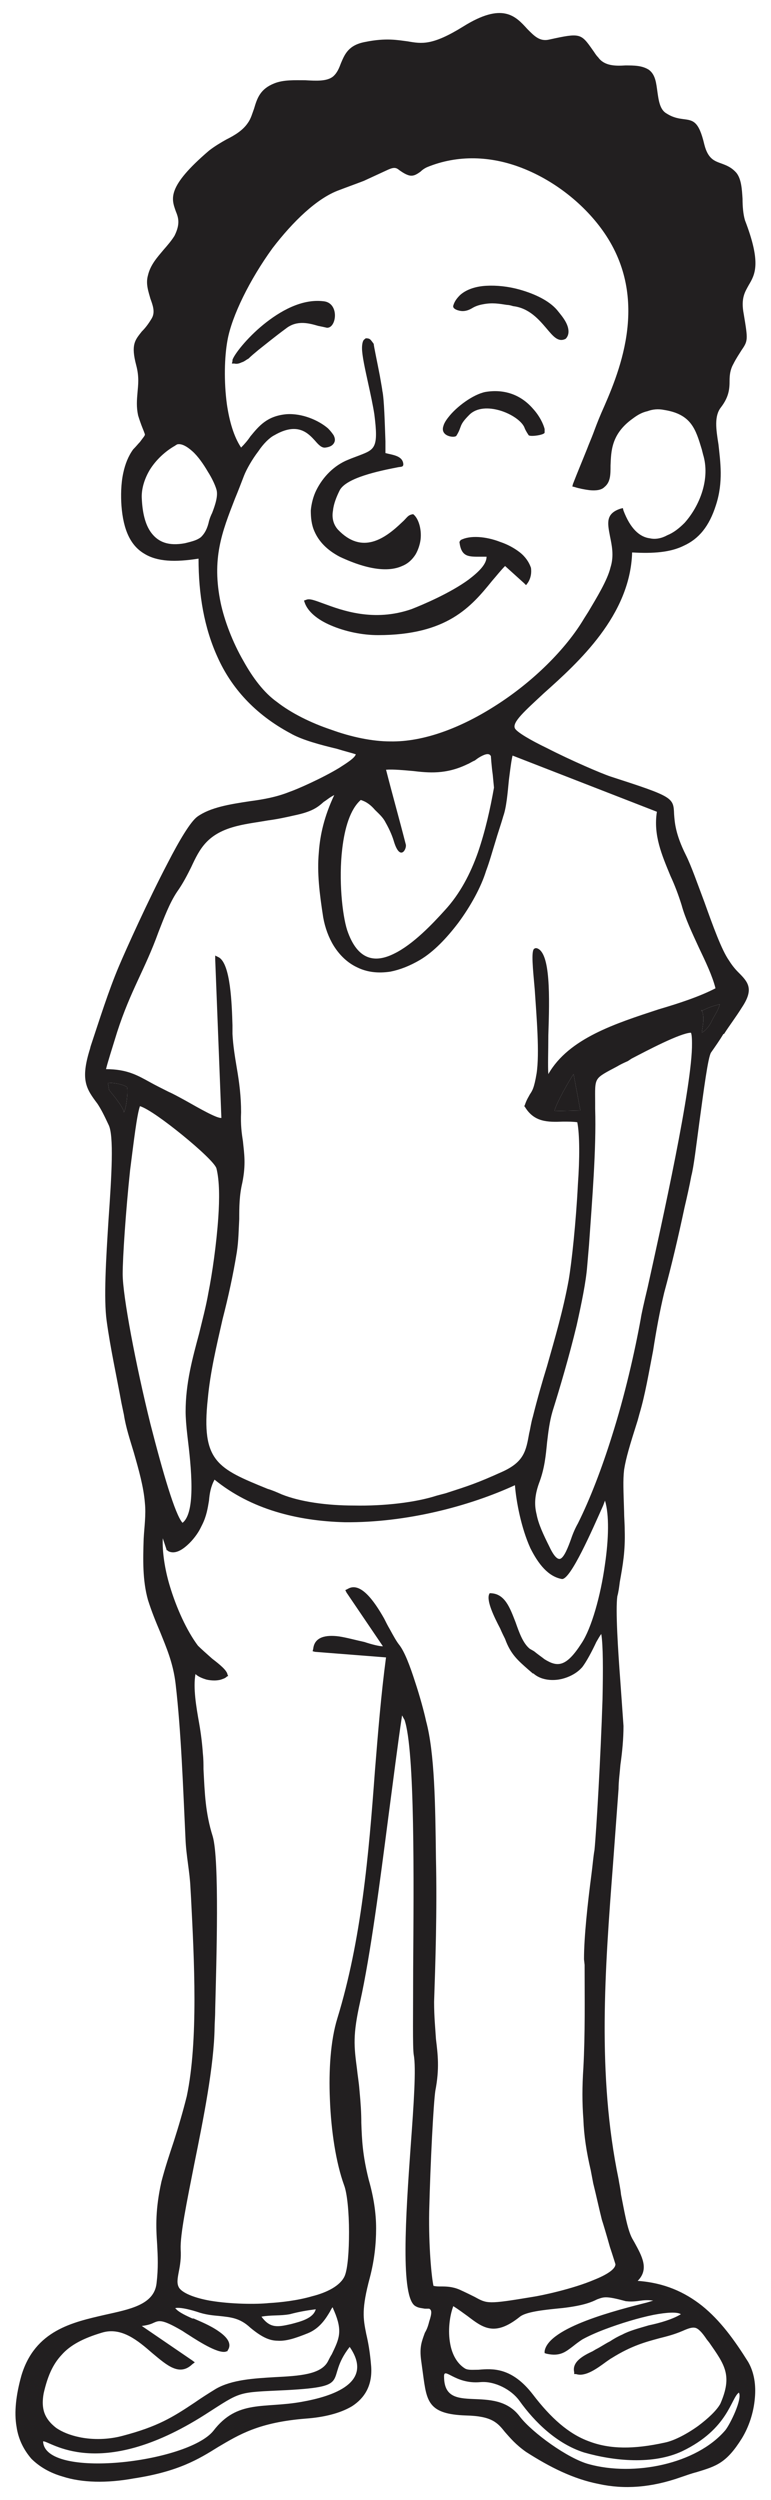 <?xml version="1.0" encoding="utf-8"?>
<!-- Generator: Adobe Illustrator 26.0.1, SVG Export Plug-In . SVG Version: 6.00 Build 0)  -->
<svg version="1.2" baseProfile="tiny" id="Layer_1" xmlns="http://www.w3.org/2000/svg" xmlns:xlink="http://www.w3.org/1999/xlink"
	 x="0px" y="0px" width="35.433px" height="114.803px" viewBox="0 0 35.433 114.803" overflow="visible" xml:space="preserve">
<g>
	<path fill-rule="evenodd" fill="#221F20" d="M7.878,11.707c0.085-0.17,0.397,0.255,0.142,0.113
		C8.019,11.82,7.764,11.877,7.878,11.707L7.878,11.707z M19.556,2.777l-0.964,0.142c-0.454-0.454,0.227-0.283-0.765-0.567
		c-0.51-0.113-0.567-0.028-0.964,0.283c-0.85,0.652-0.51,1.474-0.794,1.928c-0.369,0.113-1.984-0.68-2.92-0.198
		c-1.191,0.595-0.737,1.729-0.935,2.239l-0.879,0.113c0-0.312,0.057,0.028-0.113,0.17c-0.227,0.142-0.454,0.057-0.765,0.198
		c-0.283,0.142-0.992,0.737-1.162,0.935c-1.417,1.871,0,1.814-0.028,2.75c-0.17,0.369-1.049,0.709-1.587,1.502
		c-1.049,1.616,0.255,0.822,0.539,1.928c-0.113,0.454-0.964,1.049-1.247,1.446c-0.595,0.85,0.595,1.531,0.737,1.814
		c-0.057,0.283-0.794,0.794-0.624,1.389c0.227,0.822,0.709,0.482,1.162,0.85c0.709,0.567,2.353,1.162,2.211,2.239
		c0.283-1.02-0.907-1.672-0.85-4.847c0.028-2.041,0.312-3.061,1.417-4.847c0.624-1.049,1.928-2.665,2.948-3.317
		c0.68-0.425,3.969-1.843,4.62-1.814c0.567,0.028,1.871-0.227,2.608-0.34c1.304-0.142,1.559-0.142,2.835,0.283
		c1.077,0.34,3.203,1.644,3.883,2.494c1.106,1.332,1.587,2.693,1.587,4.365c0.028,1.446-0.255,3.685-1.049,4.932
		c0.595-0.369,0.765-0.595,1.701-0.624c0.595-0.028,1.389,0.085,1.729,0.425c0.198-0.369,0.567-0.369,0.765-0.709
		c0.227-0.454-0.283-0.397-0.369-0.964c0.198-0.397,0.964-0.737,1.106-1.191c0.312-1.219,0-1.049-0.397-1.644
		c-0.17-0.935,0.907-0.964,0.935-1.956c0.057-2.268-0.935-1.276-1.474-1.757c-0.057-0.794,1.106-0.652,0.652-1.701
		c-0.482-1.106-1.077-0.539-1.644-0.992c-0.397-0.822,0.709-0.907-0.425-1.474c-0.397-0.198-1.729-0.567-1.871-0.68
		c-0.085-0.595,0.879-1.446-0.085-1.757c-0.879-0.312-2.098,0.028-2.58-0.142c-0.085-0.198,0.482-1.899-1.191-1.219
		c-2.438,0.935-0.879,0.17-1.672-0.68c-0.425-0.51-1.843,0-2.239,0.283C20.35,2.862,20.605,3.344,19.556,2.777L19.556,2.777z"/>
	<path fill-rule="evenodd" fill="#221F20" d="M25.481,51.023l1.191-0.028l-0.312-1.672C26.161,49.606,25.537,50.711,25.481,51.023
		L25.481,51.023z"/>
	<path fill-rule="evenodd" fill="#221F20" d="M5.695,51.08c0.113-0.198,0.198-0.964,0.142-1.162
		c-0.227-0.142-0.624-0.198-0.879-0.198l0.057,0.34C5.015,50.059,5.695,50.853,5.695,51.08L5.695,51.08z"/>
	<path fill-rule="evenodd" fill="#221F20" d="M32.255,46.374c0.142,0.397,0.028,0.737,0,1.049c0.198-0.113,0.369-0.34,0.454-0.539
		c0.142-0.283,0.312-0.51,0.369-0.765C32.34,46.289,32.142,46.544,32.255,46.374L32.255,46.374z"/>
	<path fill-rule="evenodd" fill="#221F20" d="M1.981,112.11c0.057,1.757,6.633,0.992,7.824-0.482
		c1.106-1.446,2.324-1.02,4.054-1.332c1.446-0.255,3.345-0.879,2.211-2.523c-1.191,1.531,0.227,1.814-2.891,1.984
		c-2.324,0.113-2.041,0.028-3.77,1.134C4.504,114.009,2.265,112.053,1.981,112.11L1.981,112.11z M12.016,106.384
		c0.397,0.539,0.737,0.482,1.361,0.34c0.425-0.113,1.02-0.255,1.134-0.68c-0.425,0.057-0.765,0.113-1.191,0.227
		C12.866,106.355,12.47,106.299,12.016,106.384L12.016,106.384z M23.893,110.976c0.567,0.737,2.211,1.928,3.175,2.183
		c2.069,0.567,4.932,0,6.265-1.559c0.227-0.283,0.794-1.446,0.624-1.729c-0.369,0.255-0.482,1.672-2.608,2.693
		c-1.332,0.624-3.118,0.454-4.507,0.057c-1.247-0.397-2.268-1.389-2.976-2.381c-0.369-0.51-1.134-0.907-1.786-0.85
		c-1.191,0.113-1.701-0.765-1.672-0.227C20.435,110.976,22.731,109.417,23.893,110.976L23.893,110.976z M25.481,51.023l1.191-0.028
		l-0.312-1.672C26.161,49.606,25.537,50.711,25.481,51.023L25.481,51.023z M5.695,51.08c0.113-0.198,0.198-0.964,0.142-1.162
		c-0.227-0.142-0.624-0.198-0.879-0.198l0.057,0.34C5.015,50.059,5.695,50.853,5.695,51.08L5.695,51.08z M32.255,46.374
		c0.142,0.397,0.028,0.737,0,1.049c0.198-0.113,0.369-0.34,0.454-0.539c0.142-0.283,0.312-0.51,0.369-0.765
		C32.34,46.289,32.142,46.544,32.255,46.374L32.255,46.374z M26.983,20.607c0.085-0.227,0.198-0.482,0.283-0.709
		c0.085-0.227,0.198-0.539,0.369-0.935c0.765-1.729,2.239-5.046,0.227-8.135c-0.85-1.304-2.268-2.494-3.883-3.118
		c-1.389-0.539-2.92-0.624-4.365-0.028C19.5,7.738,19.415,7.795,19.329,7.88c-0.198,0.142-0.369,0.255-0.624,0.142
		c-0.142-0.057-0.255-0.142-0.34-0.198c-0.142-0.113-0.227-0.17-0.539-0.028c-0.369,0.17-0.737,0.34-1.106,0.51
		c-0.369,0.142-0.765,0.283-1.134,0.425c-1.02,0.368-2.126,1.446-3.061,2.665c-1.049,1.446-1.871,3.118-2.069,4.224
		c-0.142,0.765-0.17,1.899-0.028,2.948c0.113,0.765,0.312,1.474,0.652,1.984c0.17-0.17,0.312-0.34,0.425-0.51
		c0.397-0.482,0.765-0.935,1.644-1.02c0.737-0.057,1.502,0.283,1.928,0.652c0.113,0.113,0.198,0.227,0.255,0.312
		c0.057,0.113,0.085,0.227,0.028,0.34l0,0c-0.057,0.113-0.17,0.198-0.397,0.227c-0.17,0.028-0.312-0.113-0.482-0.312
		c-0.312-0.34-0.794-0.879-1.871-0.255c-0.227,0.113-0.51,0.397-0.737,0.737c-0.283,0.368-0.539,0.822-0.652,1.105
		c-0.142,0.369-0.283,0.737-0.425,1.077c-0.595,1.531-1.077,2.75-0.652,4.791c0.17,0.794,0.539,1.786,1.049,2.665
		c0.425,0.765,0.935,1.446,1.531,1.871c0.652,0.51,1.559,0.964,2.494,1.276c0.935,0.34,1.899,0.539,2.721,0.539
		c1.531,0.028,3.231-0.624,4.791-1.616c1.757-1.106,3.288-2.636,4.11-4.025l0,0l0.198-0.312l0,0c0.369-0.624,0.879-1.446,1.02-2.041
		c0.17-0.539,0.057-1.02-0.028-1.446c-0.113-0.595-0.198-1.02,0.482-1.247l0.113-0.028l0.028,0.113
		c0.312,0.822,0.737,1.219,1.219,1.276c0.255,0.057,0.539,0,0.794-0.142c0.283-0.113,0.539-0.312,0.794-0.567
		c0.709-0.794,1.191-2.041,0.85-3.146l0,0l-0.057-0.227l0,0c-0.283-0.935-0.482-1.616-1.729-1.814
		c-0.283-0.057-0.539-0.028-0.765,0.057c-0.255,0.057-0.454,0.17-0.68,0.34c-0.992,0.709-0.992,1.502-1.02,2.154
		c0,0.425,0,0.765-0.283,0.992c-0.142,0.142-0.397,0.17-0.68,0.142c-0.227-0.028-0.51-0.085-0.68-0.142l-0.113-0.028l0.028-0.113
		C26.529,21.713,26.756,21.174,26.983,20.607L26.983,20.607z M10.06,107.064c0.369,0.255,0.624,0.567,0.397,0.879v0.028h-0.028
		c-0.312,0.17-1.219-0.397-1.786-0.765c-0.142-0.085-0.255-0.17-0.312-0.198c-0.879-0.51-1.02-0.454-1.276-0.34
		c-0.113,0.057-0.283,0.113-0.539,0.142l2.324,1.587l0.113,0.085l-0.113,0.085c-0.595,0.567-1.162,0.057-1.843-0.51
		c-0.652-0.567-1.417-1.219-2.324-0.935c-0.85,0.255-1.446,0.567-1.843,1.02c-0.425,0.454-0.652,1.02-0.822,1.757
		c-0.057,0.312-0.057,0.567,0,0.794c0.085,0.34,0.312,0.595,0.567,0.794c0.283,0.198,0.652,0.34,1.049,0.425
		c0.652,0.142,1.389,0.113,2.013-0.057c1.616-0.425,2.296-0.85,3.317-1.531c0.283-0.198,0.595-0.397,0.964-0.624
		c0.737-0.425,1.757-0.482,2.721-0.539c1.106-0.057,2.126-0.113,2.438-0.737c0.057-0.113,0.113-0.227,0.17-0.312
		c0.34-0.709,0.51-1.049,0.113-1.984c-0.057-0.113-0.057-0.17-0.085-0.17c0,0-0.057,0.085-0.113,0.198
		c-0.17,0.283-0.454,0.765-1.02,0.992c-0.567,0.227-0.992,0.369-1.389,0.34c-0.397,0-0.765-0.198-1.247-0.595
		c-0.482-0.454-0.907-0.482-1.417-0.539c-0.312-0.028-0.652-0.057-1.049-0.198c-0.454-0.142-0.794-0.198-0.964-0.17l-0.028,0.028
		c0,0,0,0,0.028,0c0.085,0.113,0.312,0.255,0.765,0.454h0.057C9.153,106.582,9.663,106.781,10.06,107.064L10.06,107.064z
		 M21.484,106.355c-0.198-0.142-0.425-0.312-0.652-0.454c-0.17,0.454-0.255,1.134-0.142,1.729c0.085,0.482,0.312,0.907,0.68,1.134
		c0.142,0.085,0.369,0.057,0.624,0.057c0.652-0.057,1.531-0.113,2.494,1.134c0.822,1.077,1.644,1.814,2.58,2.154
		c0.964,0.369,2.069,0.369,3.487,0.057c0.425-0.085,1.02-0.397,1.531-0.765c0.454-0.34,0.85-0.709,1.02-1.02
		c0.567-1.304,0.198-1.786-0.51-2.806l-0.113-0.142c-0.227-0.34-0.397-0.51-0.539-0.539c-0.142-0.028-0.312,0.028-0.567,0.142l0,0
		c-0.397,0.17-0.737,0.255-1.077,0.34l0,0c-0.624,0.17-1.276,0.34-2.183,0.907c-0.057,0.028-0.17,0.113-0.255,0.17
		c-0.425,0.312-0.964,0.709-1.389,0.567h-0.085v-0.085c-0.113-0.482,0.425-0.765,0.85-0.964l0.142-0.085
		c0.227-0.113,0.425-0.255,0.652-0.368c0.17-0.113,0.369-0.227,0.567-0.312c0.312-0.17,0.737-0.283,1.219-0.425
		c0.539-0.113,1.106-0.283,1.474-0.51c-0.17-0.113-0.652-0.085-1.247,0.028c-0.709,0.142-1.531,0.397-2.211,0.652l0,0
		c-0.454,0.17-0.822,0.34-1.077,0.482c-0.17,0.113-0.283,0.198-0.425,0.312c-0.34,0.255-0.595,0.482-1.219,0.34l-0.085-0.028v-0.085
		c0.17-1.106,3.373-1.899,4.706-2.239l0.283-0.085c-0.17-0.028-0.369-0.028-0.567,0c-0.198,0.028-0.425,0.057-0.652,0.028h-0.028
		l0,0c-0.935-0.255-1.02-0.198-1.332-0.085c-0.227,0.113-0.595,0.283-1.587,0.397l0,0l-0.283,0.028l0,0
		c-0.539,0.057-1.389,0.142-1.672,0.369C22.731,107.319,22.192,106.894,21.484,106.355L21.484,106.355z M7.736,71.234l-0.028-0.028
		l-0.057-0.028v-0.028l-0.17-0.51c-0.028,0.595,0.085,1.389,0.312,2.154c0.312,1.049,0.794,2.098,1.304,2.778
		c0.142,0.142,0.397,0.369,0.652,0.595c0.369,0.283,0.68,0.539,0.709,0.737l0.028,0.057l-0.057,0.028
		c-0.057,0.057-0.113,0.085-0.198,0.113c-0.198,0.085-0.482,0.085-0.737,0.028c-0.198-0.057-0.397-0.142-0.51-0.255
		c-0.113,0.624,0.028,1.474,0.17,2.268c0.085,0.482,0.142,0.964,0.17,1.389l0,0c0.028,0.255,0.028,0.482,0.028,0.709
		c0.057,1.106,0.085,2.013,0.425,3.09c0.312,1.077,0.17,5.698,0.113,7.937c0,0.369-0.028,0.652-0.028,0.85l0,0
		c-0.028,1.757-0.51,4.167-0.935,6.265c-0.34,1.729-0.652,3.231-0.624,3.912l0,0c0.028,0.397-0.028,0.737-0.085,1.02
		c-0.057,0.312-0.113,0.567,0.028,0.765c0.198,0.255,0.765,0.454,1.389,0.567c0.992,0.17,2.183,0.17,2.721,0.113
		c0.51-0.028,1.304-0.113,1.984-0.312c0.68-0.17,1.304-0.482,1.502-0.935c0.142-0.34,0.198-1.162,0.198-2.013
		c0-0.907-0.085-1.786-0.227-2.154c-0.369-1.02-0.595-2.466-0.652-3.94c-0.057-1.332,0.028-2.693,0.34-3.713
		c1.106-3.6,1.446-7.512,1.729-11.367c0.142-1.757,0.283-3.515,0.51-5.216l-3.26-0.255l-0.113-0.028l0.028-0.113
		c0.057-0.539,0.567-0.652,1.191-0.567c0.369,0.057,0.765,0.17,1.162,0.255c0.34,0.113,0.68,0.198,0.85,0.198l-1.672-2.466
		l-0.057-0.113l0.113-0.057c0.567-0.34,1.191,0.51,1.672,1.361l0,0c0.085,0.17,0.17,0.34,0.255,0.482
		c0.17,0.312,0.312,0.567,0.425,0.709c0.255,0.312,0.51,0.992,0.737,1.701c0.227,0.68,0.425,1.417,0.51,1.814l0,0
		c0.397,1.474,0.425,3.855,0.454,6.293c0.057,2.438-0.028,4.904-0.085,6.605c0,0.709,0.057,1.219,0.085,1.701
		c0.085,0.709,0.17,1.361-0.028,2.381c-0.085,0.567-0.227,3.26-0.283,5.556c-0.028,1.616,0.113,3.033,0.198,3.402
		c0.113,0.028,0.227,0.028,0.34,0.028c0.227,0,0.51,0,0.85,0.142c0.312,0.142,0.539,0.255,0.709,0.34l0,0
		c0.567,0.312,0.595,0.34,2.636,0l0,0c0.397-0.057,1.871-0.368,2.863-0.794c0.567-0.227,0.964-0.482,0.964-0.709l0,0
		c0,0-0.113-0.369-0.255-0.794c-0.142-0.51-0.312-1.077-0.369-1.247c-0.142-0.567-0.255-1.106-0.397-1.672l-0.113-0.595l0,0
		c-0.198-0.85-0.312-1.587-0.34-2.353c-0.057-0.737-0.057-1.502,0-2.353c0.085-1.587,0.057-3.175,0.057-4.734l-0.028-0.255
		c0-1.049,0.17-2.58,0.34-3.883c0.057-0.425,0.085-0.822,0.142-1.134c0.085-0.85,0.283-4.252,0.369-6.917
		c0.028-1.361,0.028-2.494-0.057-3.005c-0.085,0.113-0.142,0.227-0.227,0.368c-0.198,0.425-0.454,0.907-0.652,1.162l0,0
		l-0.028,0.028l0,0c-0.255,0.283-0.68,0.482-1.077,0.539c-0.425,0.057-0.85-0.028-1.134-0.283l0,0h-0.028l0,0l-0.198-0.17
		c-0.482-0.425-0.822-0.709-1.077-1.417c-0.057-0.113-0.142-0.283-0.227-0.482c-0.283-0.539-0.624-1.247-0.51-1.559l0.028-0.057
		h0.057c0.652,0.028,0.879,0.68,1.134,1.332c0.17,0.482,0.34,0.964,0.652,1.219l0.198,0.113l0,0c0.17,0.142,0.34,0.255,0.482,0.368
		c0.595,0.369,0.992,0.369,1.701-0.737c0.454-0.68,0.879-2.183,1.077-3.628c0.17-1.162,0.198-2.268,0-2.92l-0.085,0.227
		c-0.482,1.077-1.502,3.43-1.899,3.373l0,0c-0.624-0.113-1.077-0.68-1.446-1.417c-0.425-0.935-0.652-2.154-0.709-2.891
		c-2.098,0.964-4.989,1.729-7.824,1.701c-2.183-0.057-4.309-0.595-5.981-1.956c-0.17,0.312-0.227,0.624-0.255,0.964
		c-0.057,0.34-0.113,0.709-0.312,1.105c-0.028,0.057-0.057,0.113-0.085,0.17l0,0c-0.113,0.227-0.34,0.539-0.595,0.765
		C8.331,71.206,8.019,71.376,7.736,71.234L7.736,71.234z M8.388,52.129C7.622,51.505,6.8,50.91,6.432,50.796
		c-0.142,0.397-0.283,1.616-0.454,2.948c-0.198,1.871-0.34,3.997-0.34,4.762c0,0.992,0.595,4.139,1.276,6.888
		c0.567,2.211,1.134,4.167,1.474,4.535c0.624-0.482,0.397-2.58,0.227-3.969c-0.057-0.482-0.085-0.879-0.085-1.134
		c0-1.304,0.312-2.438,0.624-3.6c0.142-0.595,0.312-1.219,0.425-1.871c0.17-0.85,0.369-2.211,0.454-3.458
		c0.057-0.85,0.057-1.672-0.085-2.239C9.89,53.432,9.153,52.752,8.388,52.129L8.388,52.129z M31.802,47.905
		c0-0.312-0.028-0.482-0.057-0.482c-0.51,0.028-2.013,0.822-2.721,1.191l-0.17,0.113l0,0c-0.198,0.085-0.369,0.17-0.51,0.255
		c-0.482,0.255-0.765,0.397-0.879,0.567c-0.142,0.198-0.113,0.51-0.113,1.106v0.255c0.057,1.871-0.142,4.224-0.283,6.265
		l-0.085,0.992c-0.057,0.709-0.255,1.672-0.482,2.693c-0.34,1.417-0.794,2.948-1.106,3.94c-0.142,0.482-0.198,0.964-0.255,1.446l0,0
		c-0.057,0.595-0.113,1.162-0.34,1.786c-0.227,0.595-0.255,1.049-0.142,1.502c0.085,0.454,0.312,0.935,0.595,1.502
		c0.227,0.482,0.397,0.595,0.51,0.539c0.17-0.085,0.34-0.51,0.482-0.907l0,0c0.085-0.255,0.198-0.51,0.312-0.709
		c0.567-1.134,1.106-2.551,1.559-3.997c0.595-1.871,1.049-3.855,1.332-5.414c0.028-0.198,0.142-0.709,0.312-1.417
		C30.413,56.182,31.83,49.832,31.802,47.905L31.802,47.905z M14.652,39.146c0.057-0.822,0.255-1.672,0.709-2.636
		c-0.227,0.113-0.34,0.227-0.482,0.312c-0.283,0.255-0.539,0.454-1.361,0.624c-0.369,0.085-0.765,0.17-1.191,0.227
		c-0.482,0.085-0.964,0.142-1.417,0.255c-1.389,0.34-1.729,1.049-2.126,1.899c-0.17,0.34-0.369,0.737-0.652,1.134
		c-0.34,0.51-0.595,1.191-0.85,1.843l0,0c-0.624,1.729-1.276,2.665-1.899,4.592c-0.227,0.737-0.454,1.446-0.51,1.701
		c0.964,0,1.446,0.283,2.013,0.595c0.255,0.142,0.539,0.283,0.879,0.454c0.142,0.057,0.454,0.227,0.765,0.397
		c0.652,0.368,1.446,0.822,1.644,0.794L9.89,44.05v-0.17l0.17,0.085c0.539,0.312,0.595,2.154,0.624,3.118c0,0.17,0,0.283,0,0.397
		c0.028,0.539,0.113,1.049,0.198,1.559c0.113,0.652,0.198,1.304,0.198,2.041c-0.028,0.567,0.028,0.964,0.085,1.332
		c0.057,0.567,0.142,1.049-0.028,1.899l0,0c-0.142,0.595-0.142,1.134-0.142,1.672c-0.028,0.482-0.028,0.992-0.113,1.531
		c-0.17,1.049-0.397,2.069-0.652,3.061c-0.283,1.247-0.567,2.438-0.68,3.657c-0.312,2.891,0.454,3.203,2.75,4.139
		c0.198,0.057,0.397,0.142,0.652,0.255c0.85,0.34,2.069,0.51,3.317,0.51c1.389,0.028,2.835-0.142,3.798-0.454l0,0l0.425-0.113
		c1.049-0.34,1.417-0.454,2.608-0.992c0.992-0.454,1.077-0.964,1.219-1.757c0.057-0.227,0.085-0.482,0.17-0.765
		c0.198-0.794,0.425-1.587,0.652-2.324c0.369-1.304,0.737-2.551,0.992-3.94c0.142-0.822,0.34-2.693,0.425-4.394
		c0.085-1.191,0.085-2.296-0.028-2.863c-0.198-0.028-0.425-0.028-0.652-0.028c-0.709,0.028-1.332,0.028-1.757-0.68l-0.028-0.028
		l0.028-0.057c0.085-0.255,0.17-0.368,0.227-0.482c0.113-0.17,0.198-0.283,0.312-0.964c0.142-0.935,0-2.58-0.085-3.855
		c-0.085-0.964-0.17-1.757-0.028-1.871l0.057-0.028h0.057c0.652,0.17,0.595,2.268,0.539,3.997c0,0.737-0.028,1.417,0,1.786
		c0.935-1.644,3.09-2.324,5.074-2.976c0.964-0.283,1.899-0.595,2.608-0.964c-0.142-0.567-0.454-1.219-0.765-1.871
		c-0.312-0.68-0.624-1.332-0.794-1.956c-0.142-0.454-0.312-0.907-0.51-1.332c-0.397-0.964-0.794-1.871-0.624-2.948l-6.633-2.58
		c-0.057,0.227-0.113,0.68-0.17,1.134c-0.057,0.595-0.113,1.247-0.255,1.644c-0.113,0.397-0.255,0.794-0.369,1.191
		c-0.142,0.454-0.255,0.879-0.425,1.332c-0.227,0.737-0.709,1.616-1.276,2.381c-0.539,0.709-1.134,1.332-1.757,1.701
		c-0.482,0.283-0.935,0.454-1.361,0.539c-0.567,0.085-1.077,0.028-1.531-0.198c-0.425-0.198-0.794-0.539-1.077-0.992
		c-0.227-0.368-0.397-0.822-0.482-1.304C14.681,41.017,14.567,40.081,14.652,39.146L14.652,39.146z M18.961,35.404
		c-0.34-0.028-0.879-0.085-1.219-0.057c0.312,1.219,0.595,2.211,0.907,3.43c0.057,0.198-0.255,0.794-0.539-0.113
		c-0.057-0.198-0.17-0.51-0.397-0.907c-0.113-0.227-0.312-0.397-0.482-0.567l0,0c-0.17-0.198-0.369-0.368-0.652-0.454
		c-0.482,0.425-0.737,1.276-0.85,2.239c-0.17,1.417,0,3.033,0.227,3.742c0.482,1.417,1.304,1.502,2.154,1.077
		c0.879-0.425,1.786-1.389,2.324-1.984c0.709-0.765,1.191-1.701,1.531-2.665l0,0c0.34-0.992,0.567-2.013,0.737-2.976l0,0
		l-0.057-0.595c-0.057-0.397-0.085-0.85-0.085-0.85l0,0c-0.057-0.113-0.17-0.113-0.312-0.057c-0.142,0.057-0.283,0.142-0.425,0.255
		c-0.142,0.057-0.255,0.142-0.34,0.17C20.492,35.574,19.698,35.489,18.961,35.404L18.961,35.404z M8.133,20.409
		c-0.028,0.028-0.057,0.028-0.085,0.057c-0.454,0.255-0.879,0.652-1.162,1.106c-0.255,0.425-0.397,0.907-0.369,1.332
		c0.028,0.595,0.142,1.191,0.454,1.587c0.312,0.397,0.765,0.595,1.531,0.454c0.34-0.085,0.567-0.142,0.737-0.283
		c0.142-0.142,0.255-0.312,0.34-0.624c0.028-0.142,0.085-0.312,0.17-0.482c0.142-0.368,0.283-0.794,0.198-1.077
		c-0.057-0.198-0.198-0.51-0.397-0.822c-0.198-0.34-0.454-0.709-0.709-0.935C8.586,20.494,8.331,20.352,8.133,20.409L8.133,20.409z
		 M20.803,2.777c-0.369,0.397-0.482,0.51-1.276,0.113c-0.312,0.028-0.624,0.085-0.935,0.142c-0.283,0.028-0.369-0.935-1.587-0.368
		l0,0L16.92,2.721l0,0c-0.51,0.397-0.539,0.85-0.595,1.247c-0.028,0.255-0.057,0.454-0.17,0.652l-0.028,0.028h-0.028
		c-0.142,0.057-0.454-0.028-0.822-0.113l0,0c-0.652-0.17-1.502-0.368-2.069-0.085c-0.794,0.425-0.822,1.106-0.822,1.616
		c0,0.227,0,0.425-0.057,0.567L12.3,6.689h-0.057c-0.454,0.057-1.361,0.34-1.729,0.51c-0.142,0.057-0.369,0.227-0.595,0.397
		C9.692,7.795,9.465,7.993,9.38,8.106C8.501,9.269,8.785,9.637,9.04,9.977c0.17,0.227,0.34,0.425,0.34,0.794v0.028l0,0
		c-0.113,0.198-0.312,0.368-0.595,0.567c-0.227,0.17-0.85,0.737-1.02,0.964c-0.454,0.737-0.425,0.907-0.255,1.02
		c0.028,0,0.085,0.028,0.142,0.057l0,0c0.227,0.142,0.539,0.283,0.652,0.765v0.028v0.028c-0.057,0.312-0.425,0.652-0.765,0.964
		c-0.198,0.198-0.397,0.369-0.482,0.51c-0.397,0.539,0.113,1.049,0.454,1.389c0.142,0.113,0.255,0.227,0.312,0.34v0.028v0.028
		c-0.028,0.113-0.142,0.255-0.255,0.425c-0.227,0.255-0.482,0.567-0.369,0.907c0.113,0.454,0.34,0.51,0.567,0.567
		c0.17,0.028,0.369,0.085,0.539,0.227c0.198,0.142,0.425,0.283,0.652,0.425l0,0c0.482,0.283,0.992,0.595,1.304,0.992
		c-0.028-0.113-0.085-0.227-0.113-0.369c-0.283-0.709-0.68-1.701-0.652-3.572c0.028-1.02,0.113-1.814,0.312-2.551
		c0.227-0.737,0.567-1.474,1.106-2.353c0.369-0.567,0.907-1.332,1.502-2.013c0.51-0.539,1.049-1.049,1.502-1.332
		c0.397-0.255,1.644-0.822,2.75-1.276c0.85-0.312,1.644-0.567,1.956-0.567c0.369,0.028,1.077-0.085,1.701-0.198
		c0.34-0.057,0.624-0.085,0.85-0.113c0.68-0.085,1.077-0.113,1.474-0.085c0.397,0.028,0.765,0.142,1.417,0.34
		c0.567,0.198,1.446,0.652,2.211,1.134c0.737,0.482,1.417,0.992,1.729,1.389c0.567,0.68,0.964,1.361,1.219,2.098
		c0.255,0.737,0.397,1.502,0.397,2.353c0.028,0.822-0.057,1.871-0.283,2.863c-0.142,0.624-0.34,1.247-0.595,1.757
		c0.397-0.255,0.68-0.397,1.389-0.425c0.34-0.028,0.737,0.028,1.077,0.113l0,0c0.255,0.057,0.482,0.142,0.652,0.255
		c0.113-0.142,0.227-0.198,0.369-0.283c0.113-0.085,0.255-0.17,0.312-0.312l0,0c0.085-0.17,0.028-0.255-0.057-0.34
		c-0.113-0.113-0.255-0.255-0.312-0.567v-0.028l0.028-0.028c0.085-0.198,0.283-0.368,0.51-0.539c0.255-0.198,0.51-0.397,0.567-0.624
		c0.227-0.85,0.113-0.964-0.113-1.219c-0.057-0.085-0.17-0.17-0.283-0.312v-0.028v-0.028c-0.085-0.539,0.17-0.822,0.454-1.077
		c0.227-0.227,0.482-0.482,0.482-0.907c0.057-1.474-0.369-1.474-0.765-1.502c-0.227,0-0.482,0-0.68-0.17l-0.028-0.028v-0.057
		c-0.028-0.397,0.198-0.567,0.425-0.765s0.454-0.368,0.227-0.907c-0.255-0.624-0.567-0.652-0.907-0.68
		c-0.227-0.028-0.454-0.057-0.709-0.255l0,0l-0.028-0.028c-0.17-0.397-0.057-0.652,0.028-0.85c0.113-0.17,0.17-0.312-0.369-0.595
		c-0.198-0.085-0.652-0.227-1.049-0.368c-0.425-0.142-0.794-0.255-0.85-0.34h-0.057V5.584c-0.028-0.227,0.085-0.482,0.17-0.737l0,0
		c0.057-0.085,0.085-0.17,0.113-0.255c0.113-0.283,0.113-0.539-0.283-0.68c-0.51-0.17-1.106-0.113-1.616-0.085
		C27.04,3.855,26.7,3.855,26.473,3.798l-0.028-0.028l-0.028-0.028c-0.028-0.085-0.028-0.198,0-0.34l0,0
		c0-0.227,0.028-0.51-0.057-0.737s-0.369-0.368-1.02-0.113c-1.191,0.454-1.502,0.539-1.587,0.312c-0.028-0.057,0-0.142,0-0.255l0,0
		c0.028-0.17,0.085-0.454-0.198-0.765C23.411,1.672,23.1,1.644,22.759,1.7c-0.51,0.057-1.077,0.283-1.276,0.454
		C21.144,2.409,20.945,2.607,20.803,2.777L20.803,2.777z M10.003,30.188c-0.624-1.361-0.879-2.891-0.879-4.535
		c-1.077,0.17-1.899,0.142-2.494-0.227c-0.624-0.368-0.964-1.077-1.049-2.211c-0.028-0.425-0.028-0.992,0.085-1.502
		c0.085-0.397,0.227-0.765,0.454-1.077c0.142-0.142,0.227-0.255,0.312-0.34c0.142-0.198,0.227-0.283,0.227-0.34
		c0-0.028-0.028-0.085-0.057-0.17c-0.057-0.142-0.142-0.34-0.255-0.709c-0.085-0.397-0.057-0.709-0.028-1.049
		c0.028-0.34,0.085-0.709-0.057-1.247c-0.255-0.964-0.057-1.162,0.255-1.559C6.659,15.08,6.8,14.91,6.97,14.626
		c0.17-0.283,0.057-0.595-0.057-0.907c-0.085-0.312-0.227-0.68-0.113-1.077c0.113-0.482,0.425-0.822,0.709-1.162
		c0.198-0.227,0.369-0.425,0.51-0.652c0.283-0.567,0.17-0.85,0.057-1.134C7.878,9.127,7.651,8.588,9.607,6.916
		c0.255-0.198,0.539-0.368,0.794-0.51c0.397-0.198,0.765-0.425,0.992-0.765c0.142-0.198,0.198-0.425,0.283-0.652
		c0.142-0.482,0.283-0.907,0.935-1.162c0.425-0.17,0.935-0.142,1.417-0.142c0.51,0.028,0.992,0.057,1.276-0.17l0,0
		c0.198-0.17,0.283-0.397,0.369-0.624c0.17-0.397,0.34-0.822,1.106-0.964c0.964-0.198,1.502-0.085,1.956-0.028
		c0.652,0.113,1.134,0.198,2.551-0.68c1.814-1.134,2.409-0.482,2.948,0.113l0,0c0.312,0.312,0.567,0.595,1.02,0.482
		c1.417-0.312,1.446-0.283,1.984,0.482c0.085,0.113,0.142,0.227,0.255,0.34c0.283,0.397,0.794,0.397,1.247,0.369
		c0.397,0,0.765,0,1.077,0.198c0.312,0.227,0.34,0.624,0.397,1.02c0.057,0.397,0.113,0.822,0.425,0.992
		c0.312,0.198,0.567,0.227,0.765,0.255c0.454,0.057,0.709,0.085,0.964,1.162c0.17,0.68,0.482,0.765,0.794,0.879
		c0.227,0.085,0.454,0.17,0.68,0.425c0.227,0.283,0.255,0.737,0.283,1.191c0,0.34,0.028,0.709,0.113,0.992
		c0.765,1.984,0.454,2.494,0.17,2.976c-0.17,0.312-0.369,0.595-0.227,1.332c0.198,1.191,0.198,1.219-0.113,1.672
		c-0.085,0.142-0.227,0.34-0.369,0.624c-0.142,0.255-0.17,0.51-0.17,0.765c0,0.369-0.028,0.737-0.397,1.219
		c-0.312,0.397-0.227,0.992-0.113,1.701c0.085,0.794,0.227,1.729-0.113,2.778c-0.312,0.992-0.794,1.559-1.474,1.871
		c-0.624,0.312-1.417,0.368-2.381,0.312c-0.085,2.891-2.466,5.046-4.054,6.463c-0.85,0.794-1.474,1.332-1.332,1.616
		c0.085,0.17,0.709,0.539,1.474,0.907c1.106,0.567,2.494,1.162,2.92,1.304c2.891,0.935,2.891,0.964,2.92,1.729
		c0.028,0.368,0.057,0.907,0.539,1.871c0.255,0.51,0.539,1.332,0.85,2.154c0.397,1.106,0.794,2.211,1.134,2.693
		c0.142,0.227,0.283,0.397,0.425,0.539l0,0c0.454,0.454,0.737,0.765,0.17,1.616c-0.283,0.454-0.567,0.822-0.822,1.219h-0.028
		c-0.17,0.283-0.369,0.567-0.567,0.85c-0.142,0.198-0.34,1.757-0.539,3.203c-0.142,1.049-0.255,2.041-0.369,2.466
		c-0.085,0.454-0.198,0.964-0.312,1.446c-0.283,1.332-0.595,2.665-0.935,3.912c-0.198,0.822-0.369,1.757-0.51,2.665
		c-0.198,1.02-0.369,2.041-0.624,2.891l-0.085,0.312c-0.369,1.162-0.539,1.729-0.624,2.268c-0.057,0.482-0.028,0.992,0,1.928
		c0,0.255,0.028,0.539,0.028,0.85c0.028,0.964-0.085,1.587-0.227,2.381c-0.028,0.227-0.057,0.454-0.113,0.652
		c-0.085,0.624,0.028,2.438,0.142,3.94c0.057,0.822,0.113,1.587,0.142,2.013c0,0.595-0.057,1.191-0.142,1.786
		c-0.028,0.369-0.085,0.765-0.085,1.106c-0.085,1.162-0.17,2.324-0.255,3.458c-0.369,4.819-0.737,9.666,0.255,14.457
		c0.028,0.198,0.085,0.425,0.113,0.709c0.142,0.709,0.283,1.587,0.51,2.013l0.113,0.198c0.34,0.624,0.68,1.219,0.142,1.757
		c1.219,0.085,2.154,0.51,2.948,1.134c0.85,0.68,1.502,1.587,2.126,2.58c0.283,0.482,0.369,1.077,0.312,1.672
		c-0.057,0.68-0.283,1.332-0.595,1.843l0,0c-0.709,1.134-1.162,1.276-2.098,1.559c-0.227,0.057-0.454,0.142-0.709,0.227
		c-1.361,0.482-2.608,0.567-3.77,0.312c-1.162-0.227-2.239-0.765-3.345-1.474c-0.482-0.34-0.737-0.652-0.964-0.907
		c-0.34-0.425-0.595-0.737-1.786-0.765c-1.757-0.057-1.814-0.652-1.984-1.899c-0.028-0.198-0.057-0.425-0.085-0.624l0,0
		c-0.085-0.624,0.028-0.879,0.17-1.276c0.085-0.142,0.142-0.283,0.198-0.51c0.142-0.425,0.113-0.539,0-0.595
		c-0.057,0-0.113,0-0.198,0c-0.142-0.028-0.283-0.028-0.425-0.113c-0.709-0.369-0.454-4.167-0.227-7.342
		c0.142-1.928,0.255-3.6,0.142-4.195c-0.057-0.34-0.028-1.899-0.028-3.912c0.028-4.082,0.085-10.063-0.397-11.48
		c-0.057-0.085-0.085-0.17-0.113-0.198c-0.198,1.304-0.397,2.92-0.624,4.62c-0.397,3.061-0.822,6.35-1.304,8.532
		c-0.34,1.531-0.283,2.013-0.142,3.09c0.028,0.283,0.085,0.595,0.113,0.964c0.057,0.595,0.085,1.049,0.085,1.502l0,0
		c0.028,0.794,0.057,1.474,0.34,2.608c0.227,0.794,0.34,1.531,0.34,2.239c0,0.737-0.085,1.474-0.283,2.239
		c-0.397,1.474-0.312,1.899-0.17,2.608c0.085,0.368,0.17,0.794,0.227,1.502c0.057,0.879-0.312,1.446-0.879,1.814
		c-0.567,0.34-1.332,0.51-2.098,0.567c-2.183,0.17-3.09,0.737-4.054,1.304c-0.907,0.567-1.843,1.134-3.883,1.446
		c-1.247,0.227-2.381,0.198-3.26-0.085c-0.595-0.17-1.077-0.454-1.446-0.822c-0.34-0.397-0.595-0.879-0.68-1.474
		c-0.113-0.652-0.028-1.446,0.227-2.353c0.624-2.069,2.353-2.438,3.827-2.778c1.134-0.255,2.268-0.454,2.381-1.446
		c0.085-0.709,0.057-1.247,0.028-1.786c-0.057-0.822-0.085-1.616,0.198-2.891c0.17-0.652,0.369-1.247,0.567-1.843
		c0.227-0.709,0.425-1.389,0.595-2.069c0.539-2.551,0.34-6.321,0.198-9.099l-0.028-0.482l0,0c-0.028-0.709-0.198-1.474-0.227-2.239
		l0,0c-0.113-2.381-0.198-4.904-0.454-7.115c-0.113-0.964-0.425-1.672-0.709-2.381C7.169,74.494,6.97,74.012,6.8,73.473
		c-0.255-0.907-0.227-1.871-0.198-2.806c0.028-0.539,0.113-1.106,0.057-1.644c-0.057-0.737-0.283-1.531-0.51-2.324l0,0
		c-0.17-0.567-0.369-1.162-0.454-1.729l-0.113-0.539c-0.227-1.247-0.51-2.523-0.68-3.77c-0.142-1.02-0.028-2.863,0.085-4.649
		c0.142-2.013,0.255-3.883,0-4.365c-0.198-0.425-0.34-0.709-0.51-0.964c-0.51-0.68-0.794-1.077-0.34-2.523l0.028-0.113
		c0.397-1.191,0.822-2.551,1.304-3.685c0.312-0.737,1.332-3.005,2.239-4.734c0.539-1.049,1.049-1.899,1.361-2.126
		c0.595-0.425,1.474-0.567,2.409-0.709c0.652-0.085,1.247-0.198,1.814-0.425l0,0c0.34-0.113,1.502-0.624,2.296-1.105
		c0.397-0.255,0.709-0.454,0.765-0.624c-0.17-0.057-0.51-0.142-0.879-0.255c-0.709-0.17-1.587-0.397-2.126-0.709
		C11.704,32.796,10.627,31.577,10.003,30.188L10.003,30.188z"/>
	<path fill-rule="evenodd" fill="#221F20" d="M17.714,20.267v0.539c0.312,0.085,0.794,0.113,0.822,0.51
		c0,0.142-0.113,0.113-0.255,0.142c-0.879,0.17-2.353,0.482-2.665,1.049c-0.142,0.283-0.283,0.624-0.312,0.935
		c-0.057,0.312,0,0.624,0.227,0.879c1.106,1.162,2.154,0.425,2.948-0.34c0.227-0.198,0.255-0.34,0.51-0.369
		c0.227,0.17,0.397,0.652,0.34,1.162l0,0c-0.028,0.227-0.113,0.482-0.227,0.68c-0.142,0.227-0.34,0.425-0.624,0.539
		c-0.567,0.255-1.474,0.227-2.863-0.425c-0.595-0.312-0.964-0.709-1.162-1.162c-0.142-0.312-0.17-0.652-0.17-0.964
		c0.028-0.312,0.113-0.652,0.255-0.935c0.312-0.624,0.822-1.134,1.446-1.389c0.198-0.085,0.369-0.142,0.51-0.198
		c0.737-0.283,0.907-0.34,0.709-1.899c-0.057-0.368-0.17-0.907-0.283-1.417c-0.142-0.652-0.283-1.276-0.283-1.616
		c0-0.17,0.028-0.283,0.057-0.34c0.028-0.057,0.085-0.085,0.113-0.113c0.057,0,0.113,0,0.17,0.028l0,0
		c0.057,0.028,0.113,0.113,0.198,0.227l0,0l0,0l0,0c0,0.085,0.17,0.879,0.283,1.474c0.057,0.34,0.113,0.624,0.113,0.68
		C17.657,18.311,17.685,19.502,17.714,20.267L17.714,20.267z"/>
	<path fill-rule="evenodd" fill="#221F20" d="M24.403,26.078c0.028,0.227,0,0.454-0.142,0.68l-0.085,0.113l-0.085-0.085
		l-0.879-0.794c-0.198,0.198-0.397,0.454-0.595,0.68c-0.964,1.191-2.069,2.494-5.244,2.494c-0.737,0-1.531-0.17-2.183-0.454
		c-0.595-0.255-1.049-0.624-1.191-1.049l-0.028-0.085l0.085-0.028c0.17-0.085,0.425,0.028,0.822,0.17
		c0.85,0.312,2.296,0.85,4.025,0.255c0.51-0.198,1.786-0.737,2.636-1.361c0.482-0.368,0.822-0.709,0.822-1.049
		c-0.085,0-0.17,0-0.255,0c-0.567,0-0.907,0.028-0.992-0.68l0.057-0.085c0.425-0.227,1.162-0.17,1.814,0.085
		c0.34,0.113,0.652,0.283,0.907,0.482C24.148,25.568,24.318,25.823,24.403,26.078L24.403,26.078z"/>
	<path fill-rule="evenodd" fill="#221F20" d="M21.711,14.144L21.711,14.144c-0.142,0.085-0.283,0.142-0.454,0.142
		c-0.142,0-0.482-0.085-0.425-0.255c0.057-0.198,0.17-0.34,0.312-0.482l0,0c0.283-0.255,0.709-0.397,1.191-0.425
		c0.482-0.028,1.02,0.028,1.531,0.17l0,0c0.709,0.198,1.361,0.51,1.729,0.935c0.113,0.142,0.312,0.368,0.425,0.595
		c0.113,0.227,0.17,0.51,0,0.709l0,0l-0.028,0.028c-0.34,0.17-0.567-0.113-0.879-0.482c-0.34-0.397-0.794-0.935-1.531-1.02
		c-0.085-0.028-0.198-0.057-0.283-0.057c-0.369-0.057-0.68-0.113-1.106-0.028C22.022,14.003,21.852,14.059,21.711,14.144
		L21.711,14.144z"/>
	<path fill-rule="evenodd" fill="#221F20" d="M14.851,13.832c-0.992-0.113-1.984,0.454-2.75,1.077
		c-0.765,0.624-1.332,1.361-1.417,1.616c0,0.028,0,0.028,0,0.057l-0.028,0.113h0.113c0.113,0.028,0.227,0,0.34-0.057
		c0.113-0.028,0.198-0.113,0.312-0.17l0,0c0.113-0.113,0.283-0.255,0.454-0.397c0.397-0.312,0.737-0.595,1.276-0.992
		c0.51-0.397,1.077-0.227,1.474-0.113c0.142,0.028,0.283,0.057,0.397,0.085C15.474,15.08,15.616,13.889,14.851,13.832L14.851,13.832
		z"/>
	<path fill-rule="evenodd" fill="#221F20" d="M20.974,20.012c-0.085,0.113-0.765,0.028-0.595-0.454
		c0.028-0.113,0.113-0.255,0.227-0.397c0.369-0.482,1.134-1.049,1.701-1.162c0.85-0.142,1.616,0.113,2.183,0.765
		c0.312,0.34,0.482,0.709,0.539,0.935c0,0.057,0,0.113,0,0.17c-0.028,0.113-0.68,0.198-0.737,0.113
		c-0.113-0.17-0.17-0.283-0.198-0.368c-0.283-0.595-1.843-1.247-2.523-0.567C21.059,19.558,21.257,19.558,20.974,20.012
		L20.974,20.012z"/>
</g>
<g>
</g>
<g>
</g>
<g>
</g>
<g>
</g>
<g>
</g>
<g>
</g>
</svg>
